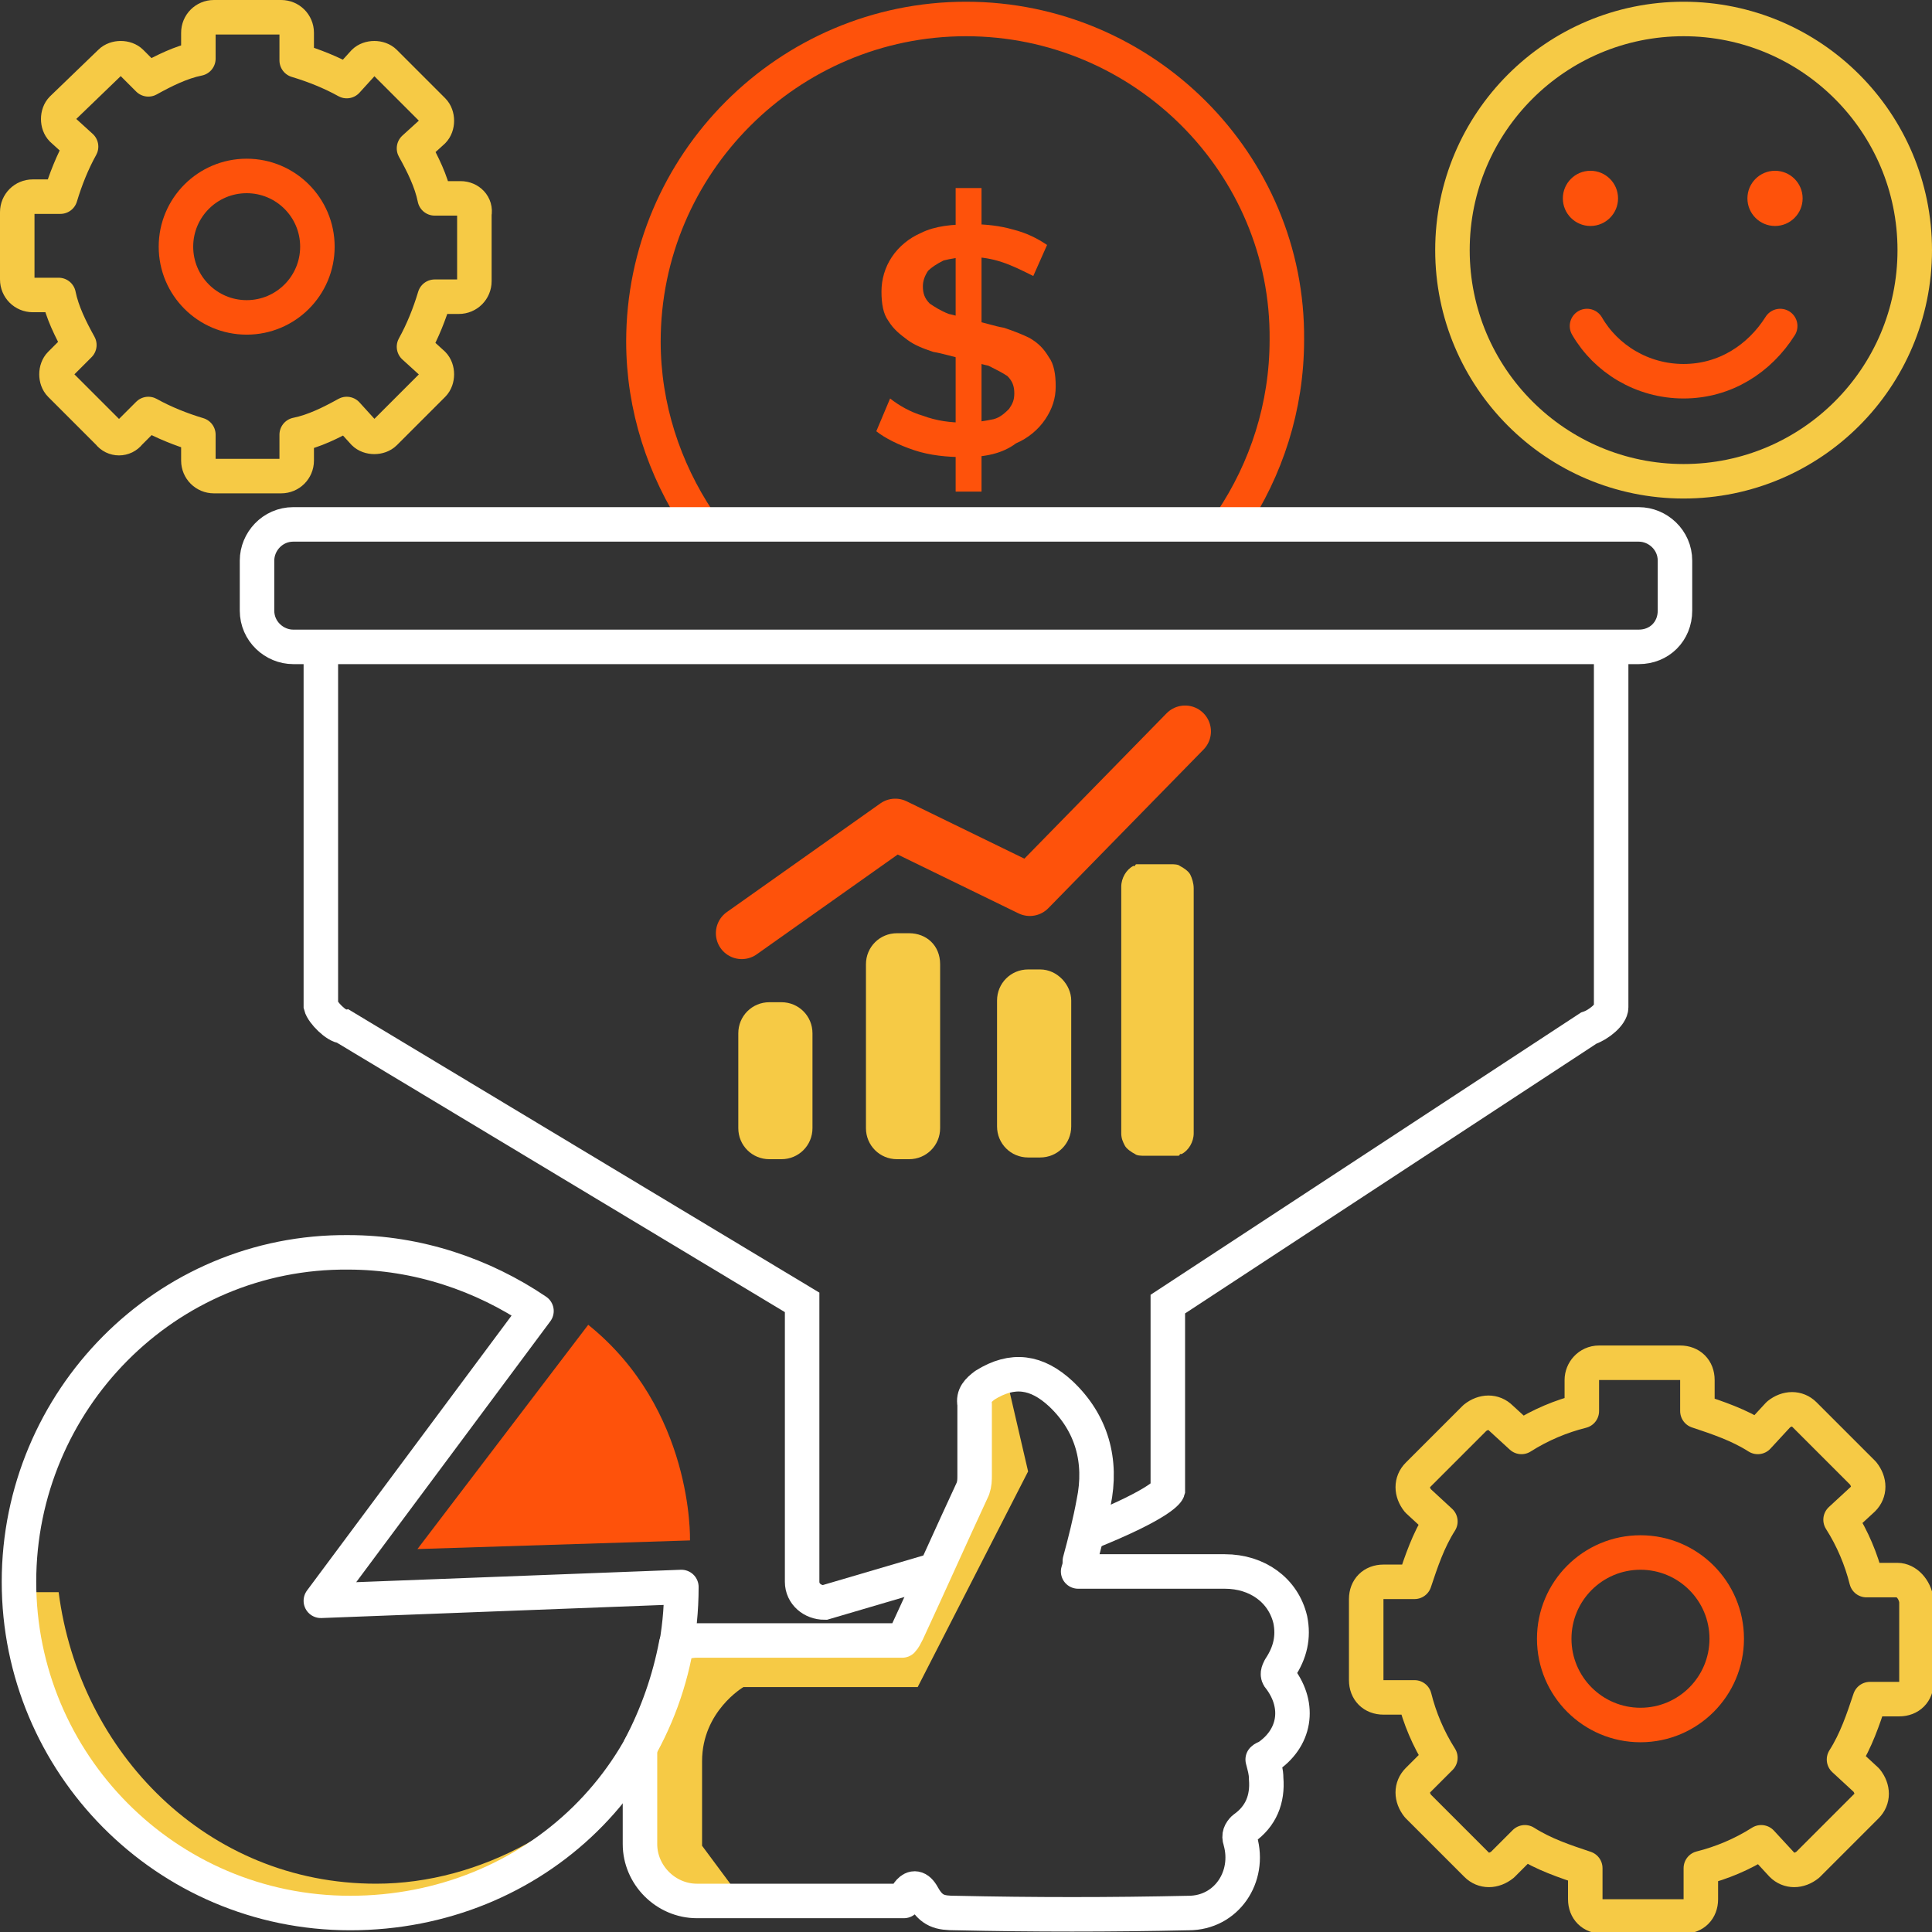 <?xml version="1.0" encoding="utf-8"?>
<!-- Generator: Adobe Illustrator 26.0.2, SVG Export Plug-In . SVG Version: 6.00 Build 0)  -->
<svg version="1.1" id="Layer_1" xmlns="http://www.w3.org/2000/svg" xmlns:xlink="http://www.w3.org/1999/xlink" x="0px" y="0px"
	 viewBox="0 0 112 112" style="enable-background:new 0 0 112 112;" xml:space="preserve">
<rect x="0" y="0" width="112" height="112" fill="#333333" stroke="none"/>
<style type="text/css">
	.st0{fill:none;stroke:#FE520B;stroke-width:2;stroke-miterlimit:10;}
	.st1{fill:#FE520B;}
	.st2{fill:none;stroke:#FFFFFF;stroke-width:2;stroke-miterlimit:10;}
	.st3{fill:#F6CA45;}
	.st4{fill:none;stroke:#FFFFFF;stroke-width:2;stroke-linejoin:round;stroke-miterlimit:10;}
	.st5{fill:none;stroke:#F6CA45;stroke-width:2;stroke-linecap:round;stroke-linejoin:round;stroke-miterlimit:10;}
	.st6{fill:none;stroke:#FE520B;stroke-width:3;stroke-linecap:round;stroke-linejoin:round;}
	.st7{fill:none;stroke:#FFFFFF;stroke-width:2;stroke-linecap:round;stroke-linejoin:round;stroke-miterlimit:10;}
	.st8{fill:none;stroke:#FE520B;stroke-width:2;stroke-linecap:round;stroke-linejoin:round;stroke-miterlimit:10;}
</style>
<g>
	<g>
		<g>
			<g>
				<path class="st0" d="M71.4,30.2c2-3,3.2-6.6,3.2-10.5C74.7,9.5,66.3,1.1,56,1.1l0,0c-10.3,0-18.7,8.4-18.7,18.7
					c0,3.8,1.2,7.4,3.2,10.4"/>
			</g>
		</g>
	</g>
	<g>
		<path class="st1" d="M55.9,26.5c-1,0-2-0.1-2.9-0.4s-1.7-0.7-2.2-1.1l0.8-1.9c0.5,0.4,1.2,0.8,1.9,1c0.8,0.3,1.6,0.4,2.4,0.4
			c0.7,0,1.2-0.1,1.7-0.2c0.4-0.1,0.7-0.4,0.9-0.6c0.2-0.3,0.3-0.5,0.3-0.9s-0.1-0.7-0.4-1c-0.3-0.2-0.7-0.4-1.1-0.6
			c-0.5-0.1-1-0.3-1.5-0.4s-1.1-0.3-1.7-0.4c-0.6-0.2-1.1-0.4-1.5-0.7s-0.8-0.6-1.1-1.1c-0.3-0.4-0.4-1-0.4-1.7s0.2-1.4,0.6-2
			c0.4-0.6,1-1.1,1.7-1.4c0.8-0.4,1.8-0.5,3-0.5c0.8,0,1.6,0.1,2.3,0.3c0.8,0.2,1.4,0.5,2,0.9L59.9,16c-0.6-0.3-1.2-0.6-1.8-0.8
			s-1.2-0.3-1.8-0.3c-0.7,0-1.2,0.1-1.6,0.2c-0.4,0.2-0.7,0.4-0.9,0.6c-0.2,0.3-0.3,0.6-0.3,0.9c0,0.4,0.1,0.7,0.4,1
			c0.3,0.2,0.6,0.4,1.1,0.6c0.5,0.1,1,0.3,1.5,0.4c0.6,0.1,1.1,0.3,1.7,0.4c0.6,0.2,1.1,0.4,1.5,0.6c0.5,0.3,0.8,0.6,1.1,1.1
			c0.3,0.4,0.4,1,0.4,1.7s-0.2,1.3-0.6,1.9c-0.4,0.6-1,1.1-1.7,1.4C58.1,26.3,57.1,26.5,55.9,26.5z M55.4,28.5V10.9h1.5v17.6H55.4z"
			/>
	</g>
</g>
<g>
	<g>
		<g>
			<path class="st2" d="M93.4,38.4v20c0,0.4-0.7,1-1.3,1.2l-24.4,16v10.8c0,0-0.2,0.7-4.7,2.5"/>
			<path class="st2" d="M18.6,38.2v20.1c0.1,0.4,0.9,1.2,1.3,1.2l26.6,16v16.2c0,0.7,0.6,1.2,1.3,1.2l6.8-2"/>
		</g>
		<path class="st2" d="M95,37.5H17c-1.1,0-2.1-0.9-2.1-2.1v-2.9c0-1.1,0.9-2.1,2.1-2.1h78c1.1,0,2.1,0.9,2.1,2.1v2.9
			C97.1,36.6,96.2,37.5,95,37.5z"/>
	</g>
	<g>
		<path class="st3" d="M58.3,79.7c-0.4,0.1-0.8,0.3-1.3,0.5c-0.4,0.3-0.7,0.6-0.6,1.1c0,1.4,0,2.7,0,4.1c0,0.3,0,0.5-0.1,0.8
			c-1.3,2.8-2.5,5.5-3.8,8.3c-0.1,0.2-0.2,0.4-0.3,0.5H40.4c-0.4,0-0.8,0.1-1.2,0.2c-0.4,2.2-1.1,4.2-2.1,6.1v5.5
			c0,1.8,1.5,3.3,3.3,3.3H43l-2.3-3.1v-2c0,0,0,0,0-2.9c0-2.9,2.4-4.3,2.4-4.3h10.1l6.4-12.5L58.3,79.7z"/>
		<path class="st4" d="M74.2,97.3c-0.2-0.2-0.1-0.4,0-0.6c0.6-0.9,0.8-1.8,0.6-2.8c-0.4-1.7-1.9-2.8-3.8-2.8c-2.6,0-5.2,0-7.8,0
			c-0.2,0-0.4,0-0.7,0c0.1-0.3,0.1-0.4,0.1-0.6c0.3-1.1,0.6-2.3,0.8-3.4c0.5-2.4-0.1-4.6-1.9-6.3c-1.4-1.3-2.8-1.5-4.4-0.5
			c-0.4,0.3-0.7,0.6-0.6,1.1c0,1.4,0,2.7,0,4.1c0,0.3,0,0.5-0.1,0.8c-1.3,2.8-2.5,5.5-3.8,8.3c-0.1,0.2-0.2,0.4-0.3,0.5H40.4
			c-0.4,0-0.8,0.1-1.2,0.2c-0.4,2.1-1.1,4.1-2.1,6v5.6c0,1.8,1.5,3.3,3.3,3.3h12c0,0,0.5-1.4,1.1-0.3c0.5,0.9,1,1,1.9,1
			c4.5,0.1,9,0.1,13.5,0c2.2,0,3.6-2.1,3-4.2c-0.1-0.3,0-0.5,0.2-0.7c1-0.7,1.4-1.7,1.3-2.9c0-0.4-0.1-0.7-0.2-1.1
			c0,0,0.1-0.1,0.2-0.1C75.1,100.8,75.4,98.9,74.2,97.3z"/>
	</g>
</g>
<g>
	<path class="st5" d="M26.7,11.5h-1.5c-0.2-1-0.7-2-1.2-2.9l1.1-1c0.3-0.3,0.3-0.9,0-1.2l-2.8-2.8c-0.3-0.3-0.9-0.3-1.2,0l-1,1.1
		c-0.9-0.5-1.9-0.9-2.9-1.2V1.9c0-0.5-0.4-0.9-0.9-0.9h-3.9c-0.5,0-0.9,0.4-0.9,0.9v1.5c-1,0.2-2,0.7-2.9,1.2l-1-1
		c-0.3-0.3-0.9-0.3-1.2,0L3.6,6.3c-0.3,0.3-0.3,0.9,0,1.2l1.1,1c-0.5,0.9-0.9,1.9-1.2,2.9H1.9c-0.5,0-0.9,0.4-0.9,0.9v3.9
		c0,0.5,0.4,0.9,0.9,0.9h1.5c0.2,1,0.7,2,1.2,2.9l-1.1,1.1c-0.3,0.3-0.3,0.9,0,1.2l2.8,2.8c0.3,0.4,0.9,0.4,1.2,0L8.6,24
		c0.9,0.5,1.9,0.9,2.9,1.2v1.5c0,0.5,0.4,0.9,0.9,0.9h3.9c0.5,0,0.9-0.4,0.9-0.9v-1.5c1-0.2,2-0.7,2.9-1.2l1,1.1
		c0.3,0.3,0.9,0.3,1.2,0l2.8-2.8c0.3-0.3,0.3-0.9,0-1.2l-1.1-1c0.5-0.9,0.9-1.9,1.2-2.9h1.4c0.5,0,0.9-0.4,0.9-0.9v-3.9
		C27.6,11.9,27.2,11.5,26.7,11.5z"/>
	<circle class="st0" cx="14.3" cy="14.3" r="4.1"/>
</g>
<g>
	<path class="st5" d="M110,91.6h-1.8c-0.3-1.2-0.8-2.4-1.5-3.5l1.3-1.2c0.4-0.4,0.4-1,0-1.5l-3.4-3.4c-0.4-0.4-1-0.4-1.5,0l-1.2,1.3
		c-1.1-0.7-2.3-1.1-3.5-1.5V80c0-0.6-0.4-1-1-1h-4.7c-0.6,0-1,0.5-1,1v1.8c-1.2,0.3-2.4,0.8-3.5,1.5L87,82.2c-0.4-0.4-1-0.4-1.5,0
		l-3.3,3.3c-0.4,0.4-0.4,1,0,1.5l1.3,1.2c-0.7,1.1-1.1,2.3-1.5,3.5h-1.8c-0.6,0-1,0.4-1,1v4.7c0,0.6,0.4,1,1,1H82
		c0.3,1.2,0.8,2.4,1.5,3.5l-1.3,1.3c-0.4,0.4-0.4,1,0,1.5l3.4,3.4c0.4,0.4,1,0.4,1.5,0l1.3-1.3c1.1,0.7,2.3,1.1,3.5,1.5v1.8
		c0,0.6,0.4,1,1,1h4.7c0.6,0,1-0.4,1-1v-1.8c1.2-0.3,2.4-0.8,3.5-1.5l1.2,1.3c0.4,0.4,1,0.4,1.5,0l3.4-3.4c0.4-0.4,0.4-1,0-1.5
		l-1.3-1.2c0.7-1.1,1.1-2.3,1.5-3.5h1.7c0.6,0,1-0.4,1-1v-4.7C111,92.1,110.5,91.6,110,91.6z"/>
	<circle class="st0" cx="95.1" cy="95" r="5"/>
</g>
<g>
	<g>
		<g>
			<polyline class="st6" points="43,54.1 51.9,47.8 59.7,51.6 68.7,42.4 			"/>
		</g>
		<path class="st3" d="M45.3,58.1h-0.7c-1,0-1.8,0.8-1.8,1.8v5.5c0,1,0.8,1.8,1.8,1.8h0.7c1,0,1.8-0.8,1.8-1.8v-5.5
			C47.1,58.9,46.3,58.1,45.3,58.1z"/>
		<path class="st3" d="M60.3,56.2h-0.7c-1,0-1.8,0.8-1.8,1.8v7.3c0,1,0.8,1.8,1.8,1.8h0.7c1,0,1.8-0.8,1.8-1.8V58
			C62.1,57.1,61.3,56.2,60.3,56.2z"/>
		<path class="st3" d="M52.7,54.1H52c-1,0-1.8,0.8-1.8,1.8v9.5c0,1,0.8,1.8,1.8,1.8h0.7c1,0,1.8-0.8,1.8-1.8v-9.5
			C54.5,54.8,53.7,54.1,52.7,54.1z"/>
	</g>
	<path class="st3" d="M69,50.7c-0.1-0.2-0.4-0.4-0.6-0.5c-0.1-0.1-0.4-0.1-0.5-0.1h-1.6c-0.1,0-0.1,0-0.2,0s-0.1,0-0.1,0h-0.1
		c-0.1,0-0.1,0.1-0.1,0.1s0,0-0.1,0c-0.4,0.2-0.7,0.7-0.7,1.2v2.8v11.5c0,0.3,0.1,0.5,0.2,0.7s0.4,0.4,0.6,0.5
		c0.1,0.1,0.4,0.1,0.5,0.1h1.6c0.1,0,0.1,0,0.2,0s0.1,0,0.1,0h0.1c0.1,0,0.1-0.1,0.1-0.1s0,0,0.1,0c0.4-0.2,0.7-0.7,0.7-1.2V63V51.5
		C69.2,51.2,69.1,50.9,69,50.7z"/>
</g>
<g>
	<g>
		<path class="st3" d="M21.8,109.2c-9.8,0-17.2-7.6-18.4-16.9H1.1c0.3,10.3,8.7,18.6,19.2,18.6c7.5,0,13.8-4.1,17-10
			C33.8,105.8,27.9,109.2,21.8,109.2z"/>
	</g>
	<path class="st7" d="M18.6,92.8L31.1,76c-3.1-2.1-6.9-3.4-10.9-3.4C9.6,72.5,1.1,81.2,1.1,91.7s8.5,19.2,19.2,19.2
		s19.2-8.2,19.2-18.9l0,0L18.6,92.8z"/>
	<path class="st1" d="M34.1,76.8l-9.9,13L40,89.3C40,89.2,40.2,81.7,34.1,76.8z"/>
</g>
<g>
	<circle class="st5" cx="97.6" cy="14.5" r="13.4"/>
	<g>
		<circle class="st1" cx="92.2" cy="11.5" r="1.6"/>
		<circle class="st1" cx="102.9" cy="11.5" r="1.6"/>
	</g>
	<path class="st8" d="M92,18.9c1.1,1.9,3.2,3.2,5.6,3.2s4.4-1.3,5.6-3.2"/>
</g>
</svg>
